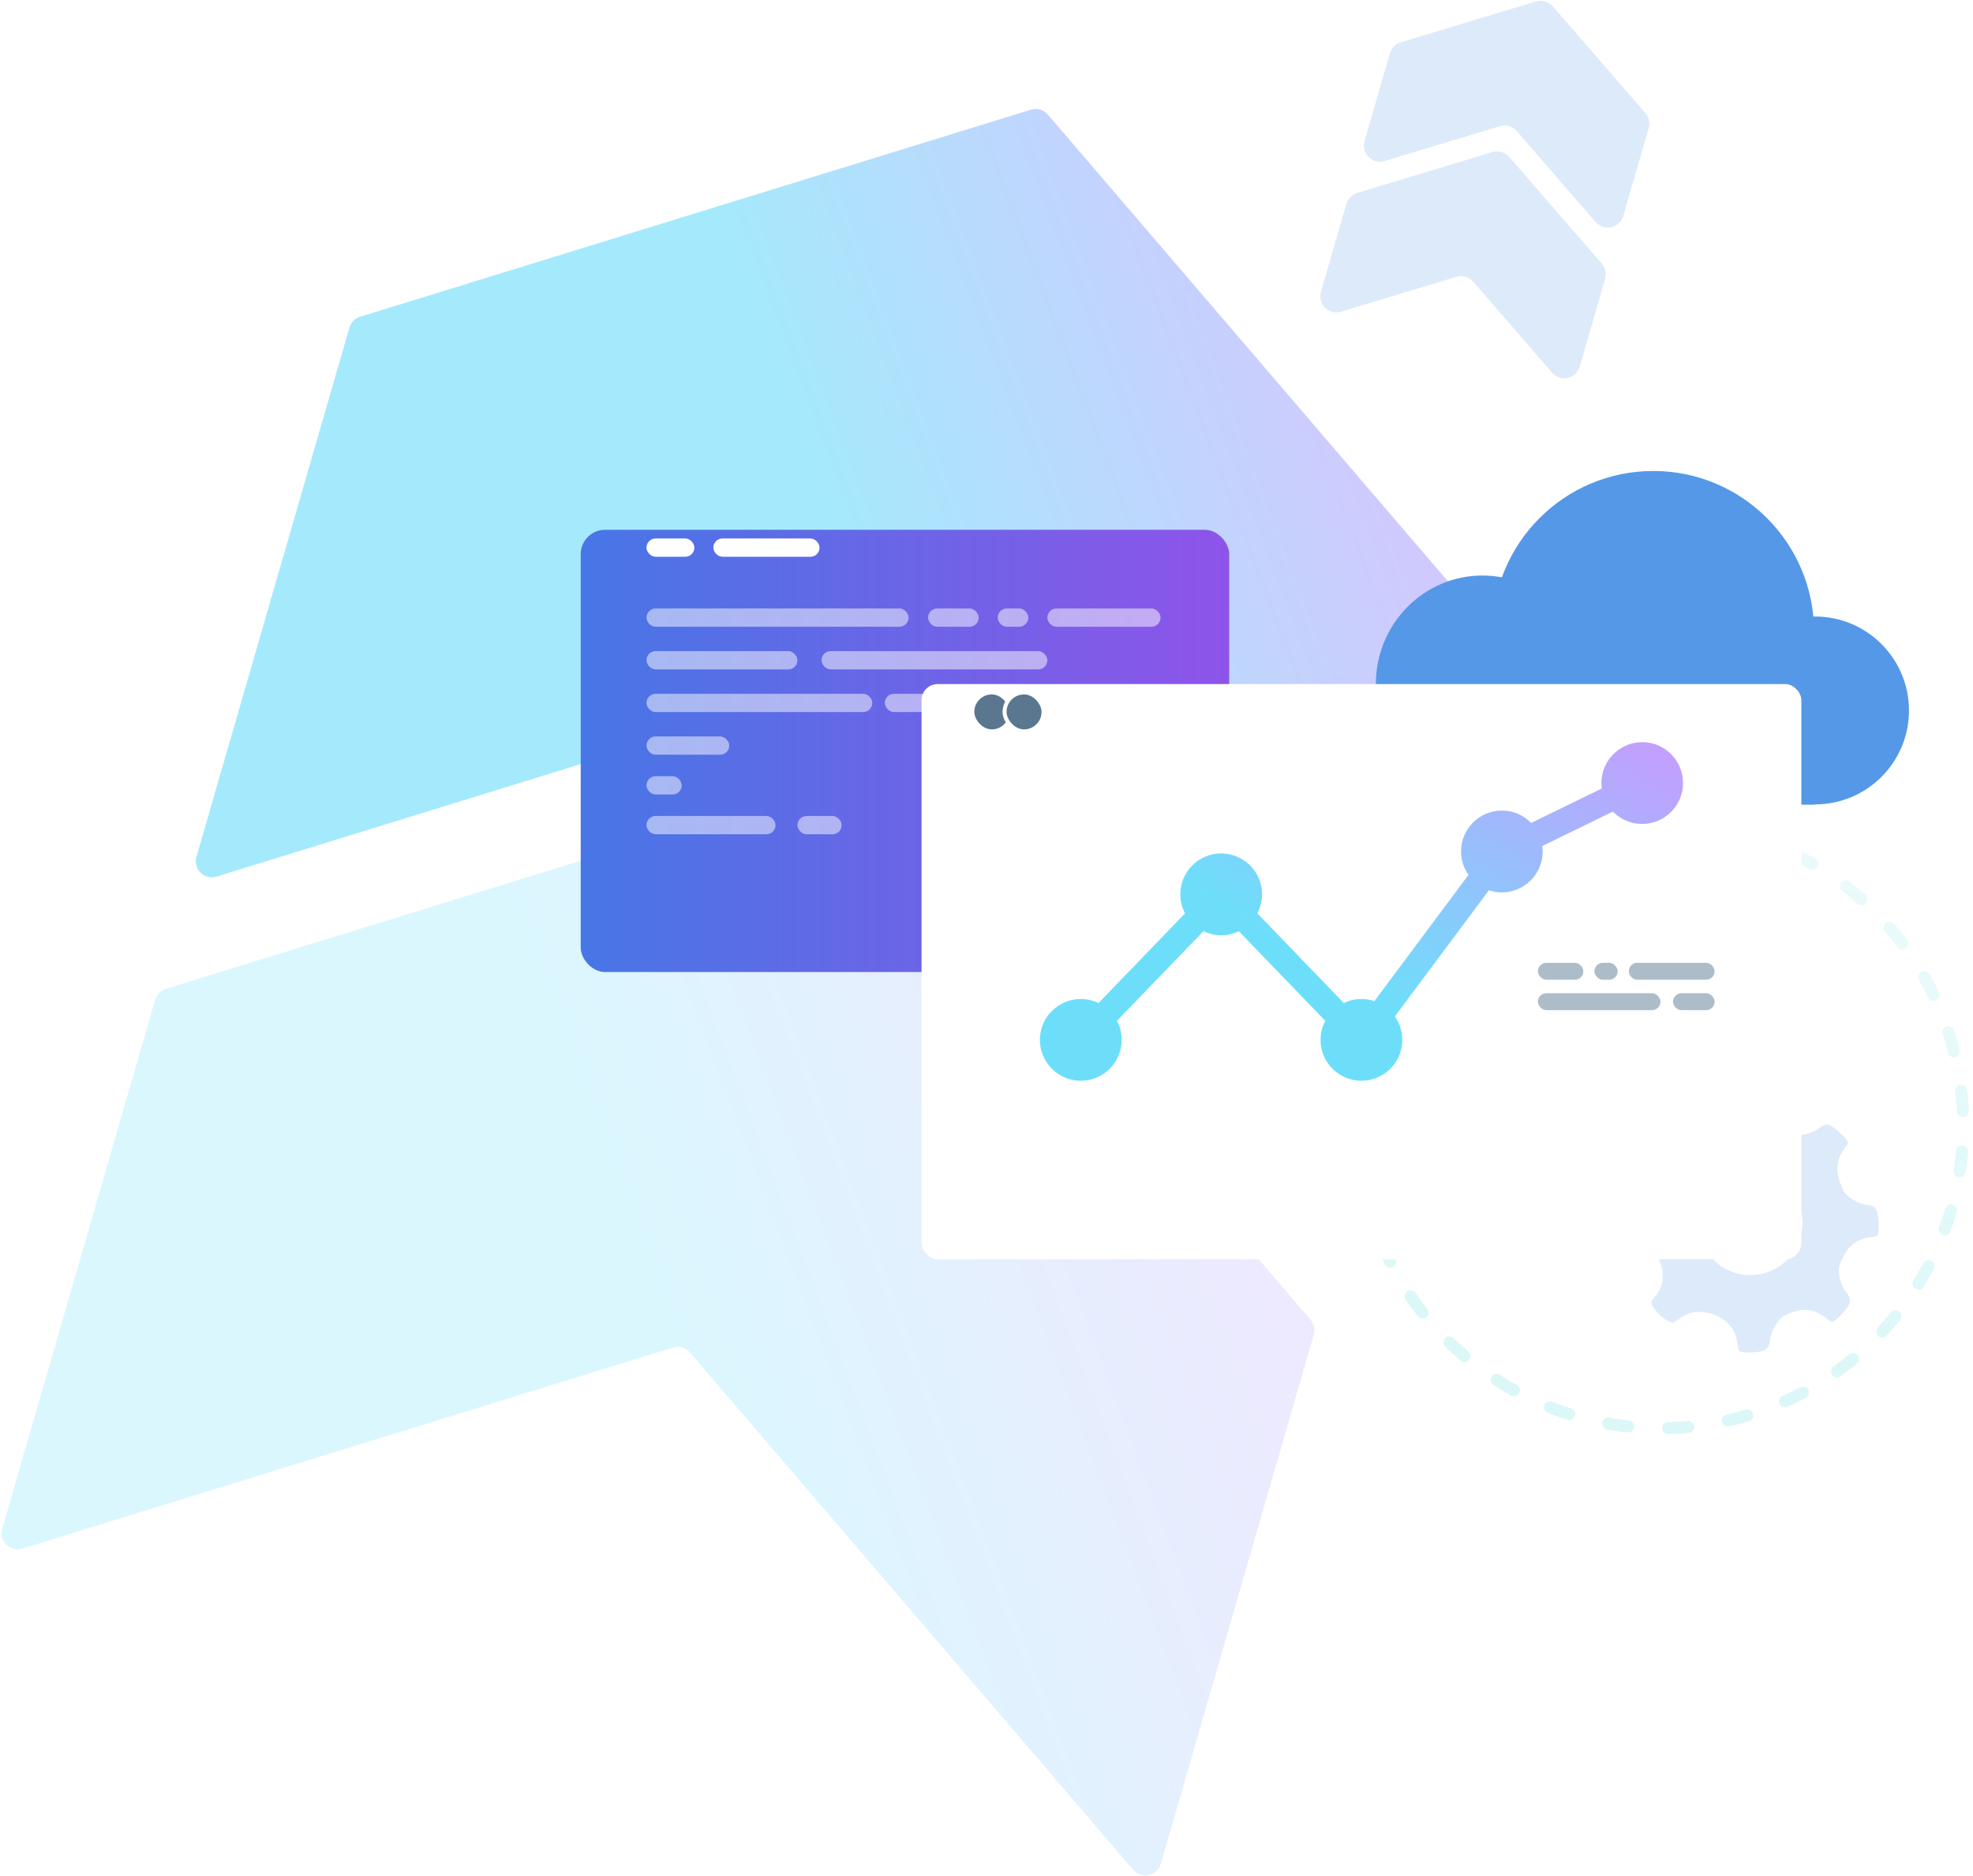 <svg width="324" height="308" viewBox="0 0 324 308" fill="none" xmlns="http://www.w3.org/2000/svg">
<g clip-path="url(#clip0_559_24733)">
<path opacity="0.5" d="M59.139 52.013C58.289 52.276 57.629 52.949 57.382 53.803L32.263 140.685C31.68 142.703 33.572 144.561 35.58 143.941L142.425 110.933C143.431 110.622 144.525 110.939 145.21 111.738L217.989 196.678C219.356 198.273 221.948 197.712 222.531 195.693L247.65 108.811C247.897 107.956 247.697 107.035 247.118 106.359L172.074 18.815C171.389 18.017 170.296 17.7 169.29 18.011L59.139 52.013Z" fill="url(#paint0_linear_559_24733)"/>
<path opacity="0.2" d="M27.235 162.369C26.385 162.631 25.724 163.304 25.477 164.159L0.359 251.04C-0.224 253.058 1.668 254.917 3.675 254.297L110.521 221.289C111.527 220.978 112.621 221.294 113.306 222.093L186.085 307.034C187.452 308.629 190.044 308.067 190.627 306.049L215.745 219.167C215.992 218.312 215.792 217.39 215.213 216.715L140.17 129.171C139.485 128.372 138.391 128.056 137.386 128.366L27.235 162.369Z" fill="url(#paint1_linear_559_24733)"/>
<g filter="url(#filter0_d_559_24733)">
<rect x="95.364" y="77" width="106.494" height="72.615" rx="4" fill="url(#paint2_linear_559_24733)"/>
</g>
<rect opacity="0.5" x="106.162" y="99.914" width="43.042" height="3.006" rx="1.503" fill="white"/>
<rect x="106.162" y="88.423" width="7.868" height="3.006" rx="1.503" fill="white"/>
<rect x="117.145" y="88.423" width="17.439" height="3.006" rx="1.503" fill="white"/>
<rect opacity="0.5" x="106.162" y="106.918" width="24.792" height="3.006" rx="1.503" fill="white"/>
<rect opacity="0.5" x="134.91" y="106.918" width="37.084" height="3.006" rx="1.503" fill="white"/>
<rect opacity="0.5" x="106.162" y="113.923" width="37.084" height="3.006" rx="1.503" fill="white"/>
<rect opacity="0.5" x="145.299" y="113.923" width="37.084" height="3.006" rx="1.503" fill="white"/>
<rect opacity="0.5" x="106.162" y="120.929" width="13.59" height="3.006" rx="1.503" fill="white"/>
<rect opacity="0.5" x="106.162" y="127.46" width="5.789" height="3.006" rx="1.503" fill="white"/>
<rect opacity="0.5" x="106.162" y="133.991" width="21.192" height="3.006" rx="1.503" fill="white"/>
<rect opacity="0.5" x="130.954" y="133.991" width="7.259" height="3.006" rx="1.503" fill="white"/>
<rect opacity="0.5" x="152.405" y="99.914" width="8.31" height="3.006" rx="1.503" fill="white"/>
<rect opacity="0.5" x="163.841" y="99.914" width="5.027" height="3.006" rx="1.503" fill="white"/>
<rect opacity="0.5" x="171.994" y="99.914" width="18.588" height="3.006" rx="1.503" fill="white"/>
<g opacity="0.2">
<path d="M230.022 6.947C229.165 7.206 228.497 7.882 228.249 8.742L224.074 23.183C223.492 25.194 225.371 27.05 227.375 26.444L246.31 20.719C247.306 20.418 248.387 20.73 249.069 21.517L262.035 36.465C263.407 38.047 265.985 37.48 266.567 35.468L270.742 21.027C270.991 20.167 270.786 19.239 270.2 18.563L254.99 1.035C254.308 0.249 253.228 -0.063 252.232 0.238L230.022 6.947Z" fill="#5598E7"/>
<path d="M222.871 31.682C222.014 31.941 221.346 32.617 221.098 33.477L216.923 47.917C216.341 49.929 218.22 51.785 220.224 51.179L239.159 45.454C240.155 45.153 241.236 45.465 241.918 46.251L254.884 61.2C256.256 62.782 258.834 62.215 259.416 60.203L263.591 45.762C263.84 44.902 263.635 43.974 263.049 43.298L247.839 25.77C247.157 24.984 246.077 24.672 245.081 24.973L222.871 31.682Z" fill="#5598E7"/>
</g>
<circle cx="271.493" cy="103.749" r="26.408" fill="#5598E7"/>
<ellipse cx="243.434" cy="112.332" rx="17.495" ry="17.825" fill="#5598E7"/>
<circle cx="298.061" cy="116.665" r="15.426" fill="#5598E7"/>
<rect x="204.152" y="116.293" width="101.011" height="15.845" rx="7.922" fill="#5598E7"/>
<circle cx="272.681" cy="184.821" r="49.702" transform="rotate(-86.451 272.681 184.821)" stroke="url(#paint3_linear_559_24733)" stroke-width="1.981" stroke-linecap="round" stroke-linejoin="round" stroke-dasharray="3.3 6.6"/>
<path opacity="0.2" d="M271.274 188.277C271.254 188.385 271.517 188.809 271.978 189.452C273.083 190.994 273.129 193.051 272.427 194.813C271.698 196.645 270.165 198.107 268.206 198.335C267.512 198.416 267.07 198.478 266.977 198.514C266.305 198.743 266.083 202.102 266.989 203.442C267.052 203.543 267.638 203.67 268.57 203.816C270.395 204.1 271.829 205.438 272.551 207.139C273.303 208.91 273.283 211.025 272.084 212.53C271.563 213.184 271.236 213.613 271.19 213.716C270.876 214.349 273.093 216.874 274.674 217.194C274.786 217.215 275.269 216.91 276 216.381C277.585 215.234 279.711 215.184 281.535 215.893C283.386 216.613 284.885 218.112 285.207 220.072C285.368 221.052 285.496 221.684 285.572 221.794C285.771 222.094 286.788 222.122 287.847 222.062C289.411 221.973 290.501 221.796 290.635 220.236C290.764 218.747 291.954 216.435 293.345 215.889C293.55 215.809 293.755 215.723 293.957 215.634C295.658 214.883 297.666 214.882 299.172 215.971C300.059 216.612 300.655 217.012 300.799 217.044C301.161 217.117 301.919 216.394 302.636 215.589C303.654 214.444 304.286 213.569 303.3 212.396C302.358 211.274 301.588 208.845 302.189 207.509C302.296 207.272 302.397 207.033 302.491 206.793C303.183 205.036 304.626 203.599 306.489 203.293C307.463 203.134 308.092 203.006 308.207 202.937C308.519 202.729 308.537 201.638 308.467 200.535C308.373 199.047 308.209 198.01 306.724 197.881C305.31 197.758 303.115 196.617 302.623 195.285C302.518 194.999 302.404 194.715 302.281 194.434C301.508 192.656 301.506 190.564 302.633 188.987C303.131 188.29 303.433 187.829 303.457 187.71C303.534 187.331 302.739 186.519 301.89 185.774C300.804 184.823 299.99 184.217 298.887 185.147C297.83 186.038 295.531 186.772 294.277 186.19C294.031 186.076 293.783 185.969 293.533 185.868C291.799 185.168 290.39 183.707 290.175 181.85C290.095 181.152 290.033 180.705 289.996 180.61C289.768 179.938 286.409 179.715 285.068 180.621C284.982 180.676 284.879 181.087 284.763 181.758C284.431 183.686 282.994 185.19 281.187 185.939C279.358 186.698 277.19 186.685 275.636 185.457C275.15 185.073 274.836 184.835 274.752 184.793C274.113 184.465 271.594 186.695 271.274 188.277ZM293.469 194.779C296.818 198.107 296.834 203.53 293.487 206.871C290.159 210.219 284.736 210.236 281.396 206.889C278.047 203.56 278.03 198.138 281.378 194.797C284.706 191.448 290.115 191.437 293.469 194.779Z" fill="#5598E7"/>
<g filter="url(#filter1_d_559_24733)">
<rect x="151.336" y="105.729" width="144.477" height="94.449" rx="2.641" fill="white"/>
</g>
<rect x="159.667" y="113.699" width="6.405" height="6.405" rx="3.203" fill="#5A778F" stroke="white" stroke-width="0.66"/>
<rect x="164.966" y="113.699" width="6.405" height="6.405" rx="3.203" fill="#5A778F" stroke="white" stroke-width="0.66"/>
<path opacity="0.8" d="M269.689 121.867C265.989 121.867 262.976 124.88 262.976 128.58C262.976 128.886 263.004 129.182 263.041 129.479L251.442 135.135C250.218 133.883 248.521 133.104 246.639 133.104C242.939 133.104 239.926 136.118 239.926 139.817C239.926 141.245 240.38 142.571 241.15 143.665L225.702 164.388C225.035 164.166 224.321 164.045 223.588 164.045C222.55 164.045 221.567 164.286 220.686 164.713L206.472 149.98C206.964 149.043 207.251 147.986 207.251 146.855C207.251 143.155 204.238 140.142 200.538 140.142C196.839 140.142 193.825 143.155 193.825 146.855C193.825 147.986 194.103 149.043 194.604 149.98L180.39 164.713C179.509 164.286 178.526 164.045 177.488 164.045C173.779 164.045 170.766 167.059 170.766 170.758C170.766 174.458 173.779 177.471 177.488 177.471C181.187 177.471 184.201 174.458 184.201 170.758C184.201 169.627 183.923 168.57 183.422 167.633L197.627 152.909C198.508 153.336 199.49 153.577 200.529 153.577C201.567 153.577 202.55 153.336 203.431 152.909L217.636 167.633C217.144 168.57 216.857 169.627 216.857 170.758C216.857 174.458 219.87 177.471 223.57 177.471C227.269 177.471 230.283 174.458 230.283 170.758C230.283 169.33 229.828 168.004 229.059 166.91L244.497 146.197C245.164 146.419 245.878 146.54 246.611 146.54C250.32 146.54 253.333 143.526 253.333 139.827C253.333 139.521 253.305 139.224 253.268 138.927L264.867 133.271C266.091 134.523 267.788 135.302 269.67 135.302C273.37 135.302 276.383 132.288 276.383 128.589C276.383 124.889 273.388 121.867 269.689 121.867Z" fill="url(#paint4_linear_559_24733)"/>
<rect x="252.551" y="158.103" width="7.462" height="2.782" rx="1.391" fill="#ADBCC9"/>
<rect x="261.836" y="158.103" width="3.814" height="2.782" rx="1.391" fill="#ADBCC9"/>
<rect x="267.475" y="158.103" width="14.094" height="2.782" rx="1.391" fill="#ADBCC9"/>
<rect x="252.551" y="163.097" width="20.13" height="2.782" rx="1.391" fill="#ADBCC9"/>
<rect x="274.737" y="163.097" width="6.832" height="2.782" rx="1.391" fill="#ADBCC9"/>
</g>
<defs>
<filter id="filter0_d_559_24733" x="75.364" y="67" width="146.494" height="112.615" filterUnits="userSpaceOnUse" color-interpolation-filters="sRGB">
<feFlood flood-opacity="0" result="BackgroundImageFix"/>
<feColorMatrix in="SourceAlpha" type="matrix" values="0 0 0 0 0 0 0 0 0 0 0 0 0 0 0 0 0 0 127 0" result="hardAlpha"/>
<feOffset dy="10"/>
<feGaussianBlur stdDeviation="10"/>
<feColorMatrix type="matrix" values="0 0 0 0 0.122 0 0 0 0 0.237 0 0 0 0 0.338 0 0 0 0.26 0"/>
<feBlend mode="normal" in2="BackgroundImageFix" result="effect1_dropShadow_559_24733"/>
<feBlend mode="normal" in="SourceGraphic" in2="effect1_dropShadow_559_24733" result="shape"/>
</filter>
<filter id="filter1_d_559_24733" x="138.132" y="99.127" width="170.885" height="120.857" filterUnits="userSpaceOnUse" color-interpolation-filters="sRGB">
<feFlood flood-opacity="0" result="BackgroundImageFix"/>
<feColorMatrix in="SourceAlpha" type="matrix" values="0 0 0 0 0 0 0 0 0 0 0 0 0 0 0 0 0 0 127 0" result="hardAlpha"/>
<feOffset dy="6.602"/>
<feGaussianBlur stdDeviation="6.602"/>
<feColorMatrix type="matrix" values="0 0 0 0 0.122 0 0 0 0 0.237 0 0 0 0 0.338 0 0 0 0.12 0"/>
<feBlend mode="normal" in2="BackgroundImageFix" result="effect1_dropShadow_559_24733"/>
<feBlend mode="normal" in="SourceGraphic" in2="effect1_dropShadow_559_24733" result="shape"/>
</filter>
<linearGradient id="paint0_linear_559_24733" x1="147.071" y1="123.888" x2="287.446" y2="70.987" gradientUnits="userSpaceOnUse">
<stop stop-color="#49D6F9"/>
<stop offset="1" stop-color="#D96BFF"/>
</linearGradient>
<linearGradient id="paint1_linear_559_24733" x1="115.167" y1="234.243" x2="255.541" y2="181.343" gradientUnits="userSpaceOnUse">
<stop stop-color="#49D6F9"/>
<stop offset="1" stop-color="#D96BFF"/>
</linearGradient>
<linearGradient id="paint2_linear_559_24733" x1="95.364" y1="113.307" x2="201.858" y2="113.307" gradientUnits="userSpaceOnUse">
<stop stop-color="#4776E6"/>
<stop offset="1" stop-color="#8E54E9"/>
</linearGradient>
<linearGradient id="paint3_linear_559_24733" x1="416.045" y1="160.705" x2="243.99" y2="135.141" gradientUnits="userSpaceOnUse">
<stop stop-color="#5CDBDD" stop-opacity="0.03"/>
<stop offset="1" stop-color="#5CDBDD" stop-opacity="0.21"/>
</linearGradient>
<linearGradient id="paint4_linear_559_24733" x1="205.318" y1="151.521" x2="248.161" y2="82.546" gradientUnits="userSpaceOnUse">
<stop stop-color="#49D6F9"/>
<stop offset="1" stop-color="#D96BFF"/>
</linearGradient>
<clipPath id="clip0_559_24733">
<rect width="324" height="308" fill="white"/>
</clipPath>
</defs>
</svg>
